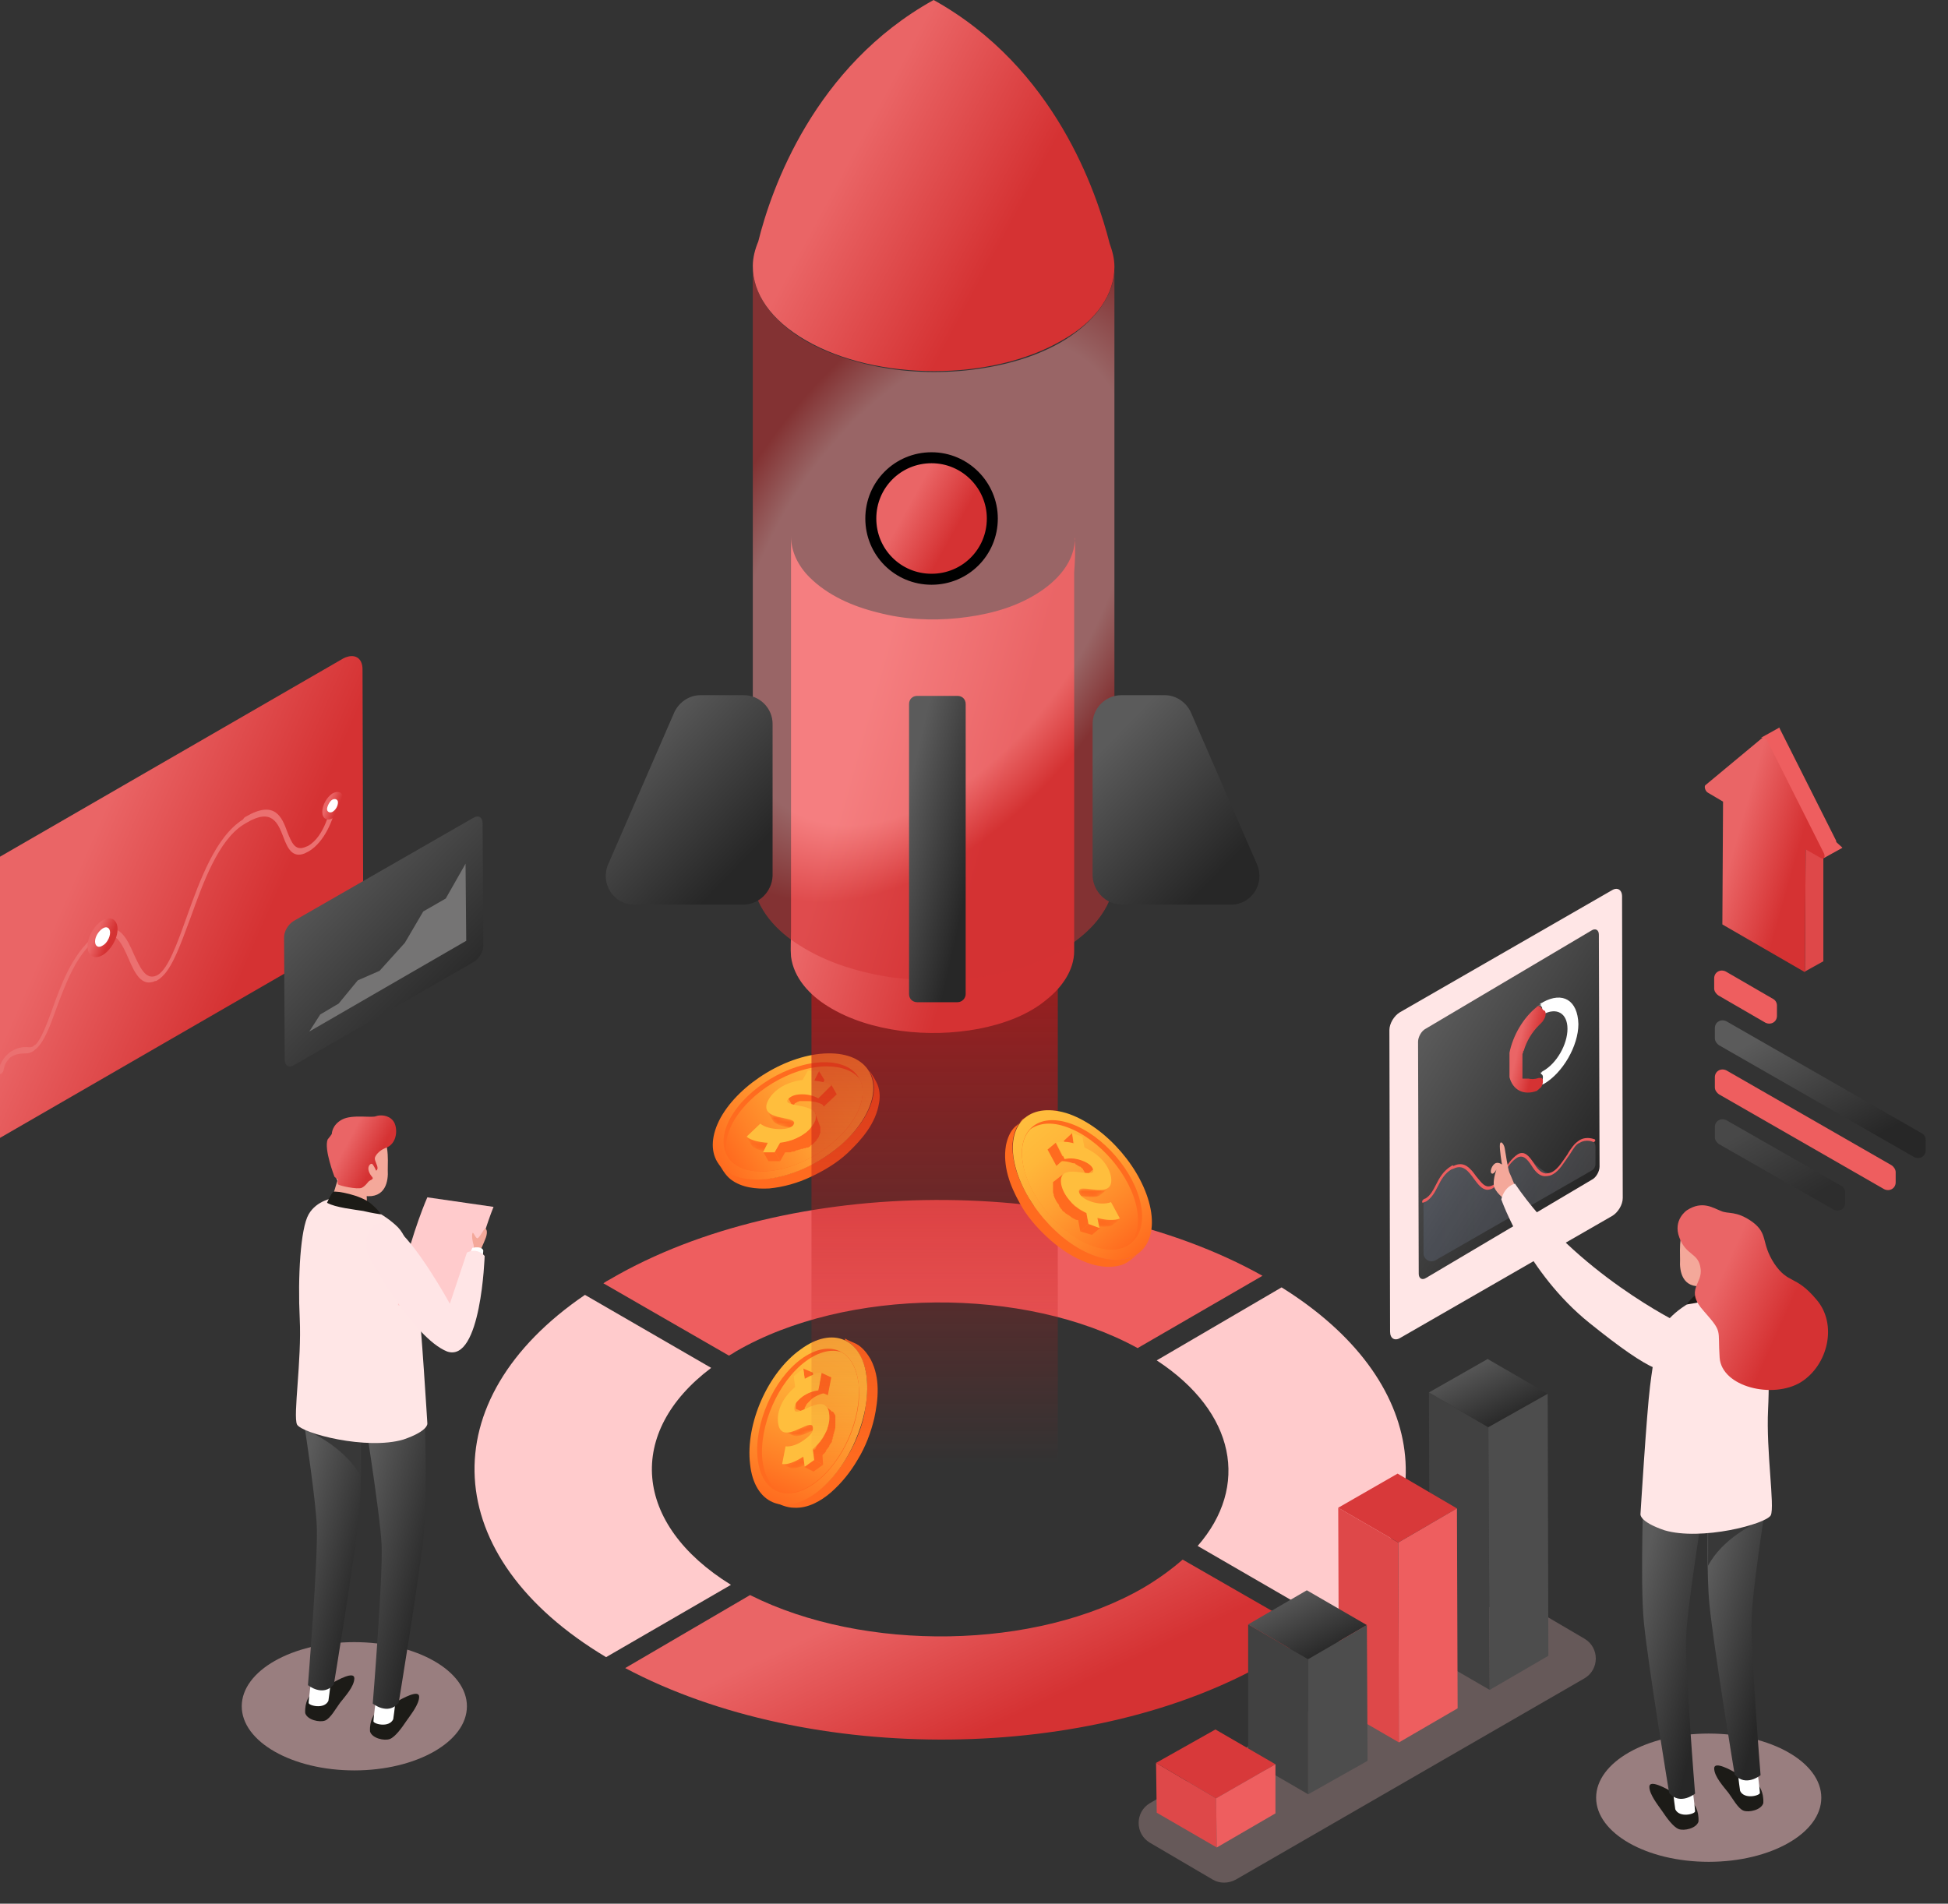 <svg width="532" height="520" viewBox="0 0 532 520" fill="none" xmlns="http://www.w3.org/2000/svg">
<rect x="0" y="0" width="532" height="520" fill="#333333" stroke="none"/>
<g clip-path="url(#clip0_147_1248)">
<path d="M493.113 231.825L497.957 228.843V262.574L492.926 265.369L493.113 231.825Z" fill="#DE4849"/>
<path d="M501.453 229.833C501.453 229.647 501.453 229.647 501.453 229.647L485.986 198.898C485.986 198.898 485.986 198.898 485.986 198.712L480.955 201.507C480.955 201.507 481.142 201.507 481.328 201.507C481.514 201.507 481.514 201.507 481.701 201.694C481.887 201.694 481.887 201.88 482.073 202.066C482.26 202.253 482.26 202.253 482.446 202.439L497.912 233.188C497.912 233.374 498.098 233.56 498.098 233.56C498.098 233.747 498.098 233.747 498.098 233.933C498.098 234.119 498.098 234.119 498.098 234.306L497.912 234.492L502.943 231.697C502.943 231.697 503.13 231.697 503.13 231.51C501.453 230.02 501.453 230.02 501.453 229.833C501.453 230.02 501.453 230.02 501.453 229.833Z" fill="#EE5E5F"/>
<path d="M481.932 201.636C482.119 201.822 482.491 202.008 482.678 202.381L498.144 233.13C498.516 234.061 498.144 234.807 497.398 234.434L493.113 232.011L492.926 265.555L470.379 252.51L470.566 218.967L466.466 216.544C465.721 216.171 465.348 214.867 465.721 214.494L481.187 201.636C481.56 201.449 481.746 201.449 481.932 201.636Z" fill="url(#paint0_linear_147_1248)"/>
<path d="M485.286 274.687V277.482C485.286 279.159 483.609 280.091 482.119 279.345L469.261 271.891C468.702 271.519 468.143 270.773 468.143 270.028V267.232C468.143 265.555 469.82 264.623 471.311 265.369L484.168 272.823C484.914 273.196 485.286 273.941 485.286 274.687Z" fill="#EE5E5F"/>
<path d="M525.908 311.398V314.194C525.908 315.871 524.231 316.803 522.741 316.057L469.447 285.495C468.888 285.122 468.329 284.377 468.329 283.632V280.836C468.329 279.159 470.006 278.227 471.497 278.973L524.79 309.535C525.536 309.908 525.908 310.653 525.908 311.398Z" fill="url(#paint1_linear_147_1248)"/>
<g opacity="0.53">
<path d="M503.92 325.748V328.543C503.92 330.22 502.243 331.152 500.753 330.407L469.447 312.517C468.888 312.144 468.329 311.398 468.329 310.653V307.858C468.329 306.18 470.006 305.249 471.497 305.994L502.802 323.884C503.548 324.257 503.92 325.002 503.92 325.748Z" fill="url(#paint2_linear_147_1248)"/>
</g>
<path d="M517.709 320.157V322.952C517.709 324.63 516.032 325.561 514.542 324.816L469.447 298.913C468.888 298.54 468.329 297.794 468.329 297.049V294.254C468.329 292.577 470.006 291.645 471.497 292.39L516.591 318.294C517.15 318.666 517.709 319.412 517.709 320.157Z" fill="#EE5E5F"/>
<path opacity="0.5" d="M96.768 483.59C113.748 483.59 127.514 475.747 127.514 466.073C127.514 456.398 113.748 448.555 96.768 448.555C79.787 448.555 66.022 456.398 66.022 466.073C66.022 475.747 79.787 483.59 96.768 483.59Z" fill="#FFCBCC"/>
<path d="M84.656 463.091C84.656 463.091 83.165 464.768 83.351 467.936C83.91 469.8 87.265 470.545 88.755 469.986C90.246 469.427 91.737 466.632 92.855 465.141C94.159 463.464 96.768 460.668 96.768 458.432C96.768 456.382 92.296 458.805 90.432 459.923C88.569 461.041 85.215 463.091 85.215 463.091H84.656Z" fill="url(#paint3_linear_147_1248)"/>
<path d="M85.028 458.618C85.028 458.618 84.283 464.395 84.283 465.141C84.283 465.886 88.569 467.004 89.687 464.582C90.06 462.159 90.432 458.432 90.432 458.432L85.028 458.618Z" fill="white"/>
<path d="M82.047 382.399C83.538 391.531 86.333 410.539 86.519 417.061C86.892 425.82 84.097 460.296 84.097 460.296C84.097 460.296 88.196 463.65 91.178 460.109C91.178 460.109 96.954 425.075 98.072 413.521C98.818 406.066 98.631 391.344 98.259 382.399H82.047Z" fill="url(#paint4_linear_147_1248)"/>
<path d="M98.445 403.085C98.445 396.749 98.445 389.667 98.259 384.077C96.768 383.704 94.718 382.958 92.482 382.213H81.861C82.233 384.449 82.606 387.245 83.165 390.413C86.147 391.717 94.346 395.817 98.445 403.085Z" fill="#383838"/>
<path d="M102.358 468.122C102.358 468.122 100.867 469.8 101.054 472.968C101.613 474.831 104.967 475.577 106.458 475.018C107.948 474.459 109.812 471.85 110.93 470.172C112.234 468.309 114.47 465.514 114.47 463.464C114.47 461.414 109.998 463.836 108.135 464.954C106.271 466.073 102.917 468.122 102.917 468.122H102.358Z" fill="url(#paint5_linear_147_1248)"/>
<path d="M102.731 463.65C102.731 463.65 101.985 469.427 101.985 470.172C101.985 470.918 106.271 472.036 107.389 469.613C107.762 467.191 108.135 463.464 108.135 463.464L102.731 463.65Z" fill="white"/>
<path d="M98.818 382.399C98.818 382.399 103.849 413.334 104.221 422.093C104.594 430.852 101.799 465.327 101.799 465.327C101.799 465.327 105.899 468.682 108.88 465.141C108.88 465.141 114.657 430.106 115.775 418.552C116.893 407.185 115.775 379.231 115.775 379.231L98.818 382.399Z" fill="url(#paint6_linear_147_1248)"/>
<path d="M93.228 309.535C93.228 309.535 97.886 306.18 102.731 308.603C106.458 310.653 105.899 316.616 105.899 319.598C106.085 322.58 105.34 327.425 99.563 326.679C93.787 325.934 92.296 323.698 91.55 320.902C90.991 317.734 89.128 311.212 93.228 309.535Z" fill="#F4A89A"/>
<path d="M100.122 325.561C100.122 325.561 100.122 330.034 100.681 331.338C100.867 332.643 92.668 332.643 90.432 329.288C90.246 328.357 92.296 322.021 92.296 322.021L100.122 325.561Z" fill="#F4A89A"/>
<path d="M91.178 327.239C91.178 327.239 86.519 327.798 84.283 331.711C82.047 335.624 81.302 348.856 81.861 360.223C82.42 371.591 79.997 386.686 81.115 389.108C82.42 391.531 100.122 396.19 110.184 393.208C117.265 390.785 116.706 388.736 116.706 388.736C116.706 388.736 115.029 361.341 114.098 353.887C113.166 346.433 112.048 338.792 108.694 335.252C105.153 331.711 98.259 327.798 91.178 327.239Z" fill="#FFE6E6"/>
<path d="M89.314 328.543C89.314 328.543 90.246 326.307 90.991 325.561C91.923 325.189 98.631 326.493 101.24 328.729C103.662 330.779 104.035 331.711 104.035 331.711C104.035 331.711 101.426 331.338 99.19 330.779C96.954 330.407 91.55 329.847 89.314 328.543Z" fill="url(#paint7_linear_147_1248)"/>
<path d="M91.364 321.462C91.364 321.462 88.383 313.821 89.501 311.212C90.432 310.094 90.619 309.721 90.619 309.721C90.619 309.721 90.619 307.299 93.414 305.808C96.209 304.317 101.613 305.435 102.731 304.876C103.849 304.503 106.085 304.503 107.389 306.18C108.694 307.858 108.694 312.517 105.153 313.635C103.663 314.194 102.358 315.685 102.358 316.43C102.358 317.175 103.103 318.294 103.103 319.039C103.103 319.598 102.731 319.784 102.731 319.784C102.731 319.784 101.985 318.107 101.613 317.921C101.24 317.734 100.308 318.48 100.681 319.784C101.054 321.089 101.799 321.462 101.799 321.834C101.799 322.207 101.054 322.393 100.867 322.58C100.495 322.766 99.936 323.884 98.818 324.443C97.7 325.002 92.668 323.884 92.296 323.511C92.109 323.139 92.296 322.207 92.296 322.207L91.364 321.462Z" fill="url(#paint8_linear_147_1248)"/>
<path d="M127.887 353.142C127.887 353.142 131.054 338.979 134.781 329.661L116.706 327.052C116.706 327.052 112.793 335.811 109.625 349.228L108.694 356.496L126.582 360.037L127.887 353.142Z" fill="#FFCBCC"/>
<path d="M129.377 341.401C129.377 341.401 129.564 340.47 129.191 339.538C129.005 338.606 128.818 337.674 129.005 336.929C129.191 336.184 129.75 338.047 130.309 338.233C130.868 338.42 132.172 335.438 132.545 335.624C133.104 335.811 133.104 337.115 132.545 338.42C131.986 339.911 131.427 340.842 131.427 341.215C131.613 341.401 129.377 341.401 129.377 341.401Z" fill="#F4A89A"/>
<path d="M131.8 343.826L131.986 341.588C131.986 341.588 131.8 340.283 129.005 340.842L128.073 342.894L131.986 344.013" fill="white"/>
<path d="M100.681 343.079C100.867 343.638 112.793 365.441 122.11 369.168C131.427 372.336 132.359 343.079 132.359 343.079C132.359 343.079 130.495 340.656 127.514 342.147C127.514 342.147 124.346 351.651 122.855 356.123C122.855 356.123 113.352 338.792 107.389 335.065C101.613 331.525 98.631 338.233 100.681 343.079Z" fill="#FFE5E6"/>
<path d="M344.786 348.483L310.686 368.237C279.754 351.278 231.119 351.651 200.932 369.168C200.373 369.541 199.814 369.914 199.068 370.286L164.782 350.533C165.341 350.16 165.9 349.787 166.645 349.415C215.466 320.902 294.847 320.53 344.786 348.483Z" fill="#EE5E5F"/>
<path d="M350.004 351.651C390.626 376.995 394.725 414.825 362.488 442.778L327.084 422.279C341.246 406.066 337.519 385.754 315.903 371.591L350.004 351.651Z" fill="#FFCBCC"/>
<path d="M358.016 446.133C354.662 448.742 350.935 451.164 346.836 453.587C298.574 481.726 220.87 482.285 170.745 455.637L204.845 435.697C235.964 451.351 282.921 450.792 312.363 433.647C316.462 431.224 320.003 428.615 322.984 426.006L358.016 446.133Z" fill="url(#paint9_linear_147_1248)"/>
<path d="M194.224 373.641C170.931 391.158 172.795 416.316 199.627 432.902L165.527 452.655C119.688 425.261 117.638 382.399 159.751 353.701L194.224 373.641Z" fill="#FFCBCC"/>
<path d="M440.192 243.193C441.683 242.261 442.987 243.006 442.987 244.87L443.174 327.238C443.174 329.102 441.869 331.152 440.378 332.084L382.427 365.441C380.936 366.373 379.632 365.628 379.632 363.764L379.445 281.395C379.445 279.532 380.75 277.482 382.24 276.55L440.192 243.193Z" fill="#FFE6E6"/>
<path d="M434.602 254.188C435.72 253.442 436.652 254.001 436.652 255.306L436.838 318.666C436.838 319.971 435.906 321.648 434.788 322.207L389.508 349.042C388.39 349.787 387.458 349.228 387.458 347.924L387.272 284.563C387.272 283.259 388.203 281.582 389.321 281.023L434.602 254.188Z" fill="url(#paint10_linear_147_1248)"/>
<path opacity="0.14" d="M388.762 329.289V342.333C388.762 344.011 390.626 345.129 392.116 344.197L434.602 319.785C435.347 319.412 435.72 318.666 435.72 317.921V313.262C435.72 312.144 434.975 311.212 433.857 311.026C432.925 311.026 431.993 311.026 431.061 311.958C429.012 314.008 425.844 320.716 423.422 320.53C420.999 320.344 417.645 316.244 417.645 316.244C417.645 316.244 415.968 314.008 414.291 315.498C412.8 316.803 410.191 321.834 408.142 323.884C407.396 324.443 406.465 324.63 405.719 324.071C403.856 322.953 402.179 319.971 402.179 319.971C402.179 319.971 399.197 316.989 396.03 319.039C394.166 320.903 392.862 323.698 392.303 324.816C392.116 325.002 392.116 325.375 391.744 325.562L389.508 327.798C388.949 328.17 388.762 328.73 388.762 329.289Z" fill="url(#paint11_linear_147_1248)"/>
<path d="M396.402 318.48C394.166 319.784 393.048 321.834 392.116 323.698C391.371 325.189 390.626 326.493 389.508 327.239C389.321 327.425 388.949 327.425 388.762 327.611C388.576 327.798 388.39 327.984 388.39 328.17C388.39 328.357 388.39 328.543 388.576 328.543C388.949 328.357 389.135 328.357 389.508 328.17C390.998 327.239 391.93 325.561 392.675 324.071C393.607 322.207 394.539 320.53 396.402 319.412C396.589 319.412 396.775 319.225 396.961 319.225C399.57 317.921 401.061 319.971 402.551 322.021C403.67 323.511 404.601 324.816 406.092 325.002C406.651 325.002 407.21 324.816 407.583 324.63C408.887 323.884 409.819 322.207 410.75 320.53C411.682 318.853 412.8 317.175 414.291 316.244C415.968 315.312 417.086 316.616 418.204 318.294C419.136 319.784 420.254 321.275 421.931 321.275C422.862 321.275 423.608 321.089 424.167 320.716C425.844 319.784 427.148 317.548 428.453 315.685C429.012 314.939 429.384 314.194 429.943 313.448C430.316 312.889 430.875 312.33 431.434 312.144C433.298 311.026 435.161 311.957 435.161 311.957H435.347L435.534 311.771C435.72 311.585 435.72 311.398 435.534 311.212C435.347 311.212 433.484 310.28 431.434 311.398C430.875 311.771 430.13 312.33 429.571 313.076C429.012 313.821 428.453 314.566 428.08 315.312C426.776 317.175 425.658 319.039 424.167 319.971C423.608 320.343 422.863 320.53 422.117 320.53C420.626 320.343 419.695 319.039 418.763 317.548C417.645 315.871 416.341 314.194 414.477 315.312C412.8 316.43 411.496 318.294 410.564 320.157C409.632 321.834 408.701 323.139 407.769 323.698C407.396 323.884 407.024 324.071 406.465 324.071C405.16 324.071 404.229 322.58 403.111 321.275C401.62 319.225 399.943 316.989 396.961 318.48C396.775 318.294 396.589 318.294 396.402 318.48Z" fill="url(#paint12_linear_147_1248)"/>
<path opacity="0.5" d="M466.652 508.561C483.633 508.561 497.398 500.719 497.398 491.044C497.398 481.37 483.633 473.527 466.652 473.527C449.672 473.527 435.906 481.37 435.906 491.044C435.906 500.719 449.672 508.561 466.652 508.561Z" fill="#FFCBCC"/>
<path d="M480.255 487.69C480.255 487.69 481.746 489.367 481.56 492.535C481.001 494.398 477.646 495.144 476.156 494.585C474.665 494.026 473.174 491.23 472.056 489.74C470.752 488.062 468.143 485.267 468.143 483.031C468.143 480.981 472.615 483.404 474.479 484.522C476.342 485.64 479.696 487.69 479.696 487.69H480.255Z" fill="url(#paint13_linear_147_1248)"/>
<path d="M479.882 483.217C479.882 483.217 480.628 488.994 480.628 489.74C480.628 490.485 476.342 491.603 475.224 489.181C474.851 486.758 474.479 483.031 474.479 483.031L479.882 483.217Z" fill="white"/>
<path d="M482.864 406.998C481.373 416.13 478.578 435.138 478.392 441.66C478.019 450.419 480.814 484.894 480.814 484.894C480.814 484.894 476.715 488.249 473.733 484.708C473.733 484.708 467.957 449.673 466.839 438.119C466.093 430.665 466.28 415.943 466.652 406.998H482.864Z" fill="url(#paint14_linear_147_1248)"/>
<path d="M466.466 427.684C466.466 421.348 466.466 414.266 466.652 408.675C468.143 408.303 470.193 407.557 472.429 406.812H483.05C482.678 409.048 482.305 411.843 481.746 415.011C478.578 416.316 470.379 420.416 466.466 427.684Z" fill="#383838"/>
<path d="M462.553 492.721C462.553 492.721 464.044 494.398 463.857 497.567C463.298 499.43 459.944 500.175 458.453 499.616C456.963 499.057 455.099 496.448 453.981 494.771C452.677 492.908 450.441 490.112 450.441 488.062C450.441 486.013 454.913 488.435 456.776 489.553C458.64 490.671 461.994 492.721 461.994 492.721H462.553Z" fill="url(#paint15_linear_147_1248)"/>
<path d="M462.18 488.249C462.18 488.249 462.926 494.026 462.926 494.771C462.926 495.517 458.64 496.635 457.522 494.212C457.149 491.79 456.776 488.062 456.776 488.062L462.18 488.249Z" fill="white"/>
<path d="M465.907 406.998C465.907 406.998 460.876 437.933 460.503 446.692C460.13 455.45 462.926 489.926 462.926 489.926C462.926 489.926 458.826 493.28 455.845 489.74C455.845 489.74 450.068 454.705 448.95 443.151C447.832 431.783 448.95 403.83 448.95 403.83L465.907 406.998Z" fill="url(#paint16_linear_147_1248)"/>
<path d="M471.497 334.134C471.497 334.134 466.839 330.779 461.994 333.202C458.267 335.252 458.826 341.215 458.826 344.197C458.64 347.178 459.385 352.024 465.162 351.278C470.938 350.533 472.429 348.297 473.174 345.501C473.92 342.333 475.783 335.811 471.497 334.134Z" fill="#F4A89A"/>
<path d="M464.603 350.16C464.603 350.16 464.603 354.633 464.044 355.937C463.857 357.242 472.056 357.242 474.292 353.887C474.479 352.955 472.429 346.619 472.429 346.619L464.603 350.16Z" fill="#F4A89A"/>
<path d="M473.547 352.024C473.547 352.024 478.205 352.583 480.441 356.496C482.678 360.41 483.423 373.641 482.864 385.008C482.305 396.376 484.727 411.471 483.609 413.893C482.305 416.316 464.603 420.975 454.54 417.993C447.459 415.571 448.018 413.521 448.018 413.521C448.018 413.521 449.695 386.127 450.627 378.672C451.559 371.218 452.677 363.578 456.031 360.037C459.571 356.31 466.466 352.396 473.547 352.024Z" fill="#FFE6E6"/>
<path d="M475.41 353.142C475.41 353.142 474.479 350.906 473.733 350.16C472.802 349.787 466.093 351.092 463.485 353.328C461.062 355.378 460.689 356.31 460.689 356.31C460.689 356.31 463.298 355.937 465.534 355.378C467.77 355.005 473.174 354.446 475.41 353.142Z" fill="url(#paint17_linear_147_1248)"/>
<path d="M460.689 330.593C460.689 330.593 456.776 333.202 458.64 338.047C460.503 343.079 463.857 342.147 464.416 346.433C465.162 350.719 459.944 352.21 465.348 358.173C470.565 364.137 469.075 362.832 469.634 370.845C470.193 378.859 484.168 382.213 491.808 377.554C499.262 372.895 501.87 361.714 496.094 355.005C490.317 348.11 488.454 350.906 484.541 345.129C480.814 339.352 483.05 337.115 478.578 333.761C474.106 330.593 472.056 331.711 470.006 330.779C467.957 330.034 464.975 327.798 460.689 330.593Z" fill="url(#paint18_linear_147_1248)"/>
<path d="M410.937 327.611C410.937 327.611 408.142 325.561 407.955 323.698C407.769 321.834 408.701 319.412 408.701 319.412C408.701 319.412 407.955 320.902 407.396 320.53C406.837 320.343 407.21 318.666 408.142 317.921C409.073 317.175 410.191 318.107 410.191 318.107C410.191 318.107 409.446 313.821 409.632 312.516C409.819 311.398 410.75 312.516 410.937 313.635C411.123 314.753 411.868 319.598 412.241 320.343C412.614 321.089 413.732 323.884 413.732 323.884L410.937 327.611Z" fill="#F4A89A"/>
<path d="M458.826 361.528C458.826 361.528 430.316 347.738 413.732 323.325C413.732 323.325 410.937 323.884 410.005 327.611C410.005 327.611 416.9 347.551 434.043 361.341C451.186 375.132 456.404 376.809 459.199 372.709C461.994 368.796 462.925 365.628 458.826 361.528Z" fill="#FFE6E6"/>
<path d="M420.813 295.558C420.626 295.931 420.254 296.305 419.881 296.305C419.881 296.305 419.695 296.305 419.695 296.491C420.067 296.305 420.44 296.118 420.813 296.118V295.558Z" fill="#747878"/>
<path d="M420.999 277.296C421.185 277.296 421.372 277.109 421.558 276.923H421.372C421.185 277.109 421.185 277.296 420.999 277.296Z" fill="#6C7070"/>
<path d="M421.188 292.577C421.188 292.577 420.999 292.577 420.999 292.765C421.188 292.765 421.188 292.577 421.188 292.577Z" fill="#747878"/>
<path d="M420.254 292.95C420.44 292.95 420.626 292.95 420.813 292.95V292.763C420.626 292.95 420.44 292.95 420.254 292.95Z" fill="#747878"/>
<path d="M420.067 277.855C419.881 278.042 419.881 278.042 419.695 278.229C420.067 277.855 420.44 277.669 420.813 277.296H420.626V277.109C420.626 277.482 420.44 277.669 420.067 277.855Z" fill="#747878"/>
<path d="M421.372 273.755C421.185 273.941 420.999 273.941 420.626 274.128V274.687C420.999 274.873 421.185 275.059 421.185 275.618C421.185 276.177 420.999 276.736 420.626 277.296V277.482C420.813 277.296 420.999 277.109 421.372 277.109C425.099 275.059 428.08 276.736 428.08 281.023C428.08 285.309 425.099 290.527 421.372 292.577C421.372 292.577 421.185 292.577 421.185 292.763C421.185 292.763 420.999 292.763 420.999 292.949C420.999 292.949 420.813 292.949 420.813 293.136V293.322C421.185 293.508 421.372 293.695 421.372 294.254C421.372 294.813 421.185 295.372 420.813 295.931V296.49C420.813 296.49 420.999 296.49 420.999 296.304C421.185 296.304 421.372 296.117 421.558 296.117C426.776 293.136 431.061 285.681 431.061 279.718C430.875 273.196 426.776 270.773 421.372 273.755Z" fill="white"/>
<path d="M419.881 274.873C419.881 274.873 419.695 274.873 419.695 275.059C415.968 278.041 413.173 282.886 412.241 287.545C412.241 287.545 412.241 287.545 412.241 287.731V287.918V288.104V288.29V288.477V288.663V288.849C412.241 289.036 412.241 289.036 412.241 289.222V289.409V289.595V289.781V289.968V290.154V290.34V290.527V290.713V290.899C412.241 290.899 412.241 290.899 412.241 291.086V291.272V291.458V291.645V291.831V292.018V292.204V292.39V292.577C412.241 292.763 412.241 292.763 412.241 292.763C412.241 292.763 412.241 292.763 412.241 292.949C412.241 292.949 412.241 292.949 412.241 293.136C412.241 293.136 412.241 293.136 412.241 293.322C412.241 293.322 412.241 293.322 412.241 293.508C412.241 293.508 412.241 293.508 412.241 293.695C412.241 293.695 412.241 293.695 412.241 293.881C412.241 293.881 412.241 293.881 412.241 294.067C412.241 294.067 412.241 294.067 412.241 294.254C413.173 297.794 416.154 299.285 419.695 297.981C419.695 297.981 419.881 297.981 419.881 297.795C420.254 297.608 420.44 297.235 420.813 297.049C421.185 296.49 421.372 295.931 421.372 295.372C421.372 294.813 421.185 294.44 420.813 294.44C420.626 294.44 420.44 294.44 420.254 294.44C419.136 294.813 418.204 294.813 417.459 294.626C417.459 294.626 417.459 294.626 417.272 294.626C417.272 294.626 417.272 294.626 417.086 294.626C417.086 294.626 417.086 294.626 416.9 294.626C416.9 294.626 416.9 294.626 416.713 294.626C416.713 294.626 416.713 294.626 416.527 294.626C416.527 294.626 416.527 294.626 416.341 294.626C416.341 294.626 416.341 294.626 416.154 294.626C416.154 294.626 416.154 294.626 415.968 294.626C415.968 294.626 415.968 294.626 415.782 294.626C415.782 294.626 415.782 294.626 415.782 294.44C415.782 294.44 415.782 294.44 415.782 294.254C415.782 294.254 415.782 294.254 415.782 294.067C415.782 294.067 415.782 294.067 415.782 293.881C415.782 293.881 415.782 293.881 415.782 293.695C415.782 293.695 415.782 293.695 415.782 293.508C415.782 293.508 415.782 293.508 415.782 293.322V293.136V292.949V292.763V292.577V292.39V292.204V292.018V291.831V291.645V291.458V291.272V291.086V290.899V290.713V290.527V290.34V290.154V289.968V289.781V289.595V289.409V289.222V289.036V288.849V288.663V288.477V288.29V288.104C415.782 287.918 415.782 287.731 415.968 287.545V287.359C415.968 287.172 415.968 287.172 416.154 286.986C416.9 284.377 418.39 281.954 420.254 280.091C420.254 280.091 420.254 280.091 420.44 279.904L420.626 279.718C420.813 279.532 420.813 279.532 420.999 279.345C421.185 279.159 421.372 278.973 421.558 278.6C421.931 278.041 422.117 277.482 422.117 276.923C422.117 276.364 421.931 275.991 421.558 275.991C420.44 274.687 420.254 274.687 419.881 274.873Z" fill="url(#paint19_linear_147_1248)"/>
<path d="M419.695 275.06C419.695 275.06 419.881 275.06 419.881 274.874C420.254 274.687 420.44 274.687 420.813 274.687V274.128C420.44 274.501 420.067 274.687 419.695 275.06Z" fill="#747878"/>
<path d="M237.641 292.949C239.318 295.931 238.759 299.658 237.454 302.64C235.777 306.553 232.982 309.721 229.815 312.516C226.647 315.498 222.734 317.734 218.82 319.412C214.907 321.089 210.622 322.207 206.336 322.021C202.423 322.021 197.95 320.716 195.901 317.175C197.019 319.039 197.95 320.902 199.627 322.207C202.609 324.443 206.522 324.816 210.063 324.63C213.976 324.257 217.889 323.139 221.429 321.462C224.97 319.784 228.51 317.734 231.492 314.939C235.405 311.212 239.132 306.926 240.063 301.335C240.436 299.472 240.25 297.235 239.318 295.558C238.759 294.44 238.2 293.508 237.454 292.577C237.454 292.763 237.454 292.949 237.641 292.949Z" fill="#FF6B1F"/>
<path d="M226.088 287.731C237.082 287.545 241.554 295.185 236.336 304.69C231.119 314.194 218.075 322.021 207.081 322.207C196.087 322.393 191.615 314.753 196.832 305.249C202.05 295.931 215.094 287.918 226.088 287.731Z" fill="url(#paint20_linear_147_1248)"/>
<path d="M224.783 290.154C234.287 289.968 238.2 296.49 233.728 304.69C229.256 312.889 217.889 319.784 208.385 319.971C198.882 320.157 194.969 313.635 199.441 305.435C204.1 297.049 215.466 290.34 224.783 290.154Z" fill="#FF6B1F"/>
<path d="M225.529 291.272C216.025 291.458 204.845 298.167 200.186 306.553C198.137 310.28 197.764 313.821 199.068 316.43C200.746 318.666 203.913 320.157 208.385 319.971C217.889 319.784 229.069 313.076 233.728 304.69C235.777 300.963 236.15 297.422 234.846 294.813C233.169 292.577 230.001 291.272 225.529 291.272Z" fill="url(#paint21_linear_147_1248)"/>
<path d="M223.665 292.577L225.156 294.999L223.852 297.608L222.361 294.999L223.665 292.577Z" fill="#FF6B1F"/>
<path d="M227.019 296.304L228.51 298.913L224.97 302.267L223.479 299.844L227.019 296.304Z" fill="#FF6B1F"/>
<path d="M219.007 298.726C218.821 298.726 218.448 298.726 218.262 298.726H218.075C217.889 298.726 217.889 298.726 217.702 298.726C217.516 298.726 217.516 298.726 217.33 298.726H217.143C217.143 298.726 217.143 298.726 216.957 298.726C216.957 298.726 216.957 298.726 216.771 298.726H216.584C216.584 298.726 216.398 298.726 216.398 298.913C216.398 298.913 216.398 298.913 216.212 298.913H216.025C216.025 298.913 215.839 298.913 215.839 299.099C215.839 299.099 215.839 299.099 215.653 299.285L215.466 299.472C215.466 299.658 215.28 299.658 215.28 299.844V300.031L216.771 302.64C216.771 302.64 216.771 302.64 216.771 302.453C216.771 302.453 216.771 302.453 216.771 302.267C216.771 302.267 216.771 302.267 216.771 302.081V301.894C216.771 301.708 216.957 301.708 216.957 301.522L217.143 301.335C217.33 301.335 217.33 301.149 217.516 301.149C217.703 301.149 217.702 300.963 217.889 300.963C218.075 300.963 218.262 300.776 218.262 300.776C218.262 300.776 218.262 300.776 218.448 300.776C218.634 300.776 218.634 300.776 218.821 300.776C219.007 300.776 219.007 300.776 219.193 300.776C219.38 300.776 219.566 300.776 219.566 300.776H219.752C219.939 300.776 220.311 300.776 220.498 300.776C222.175 300.776 223.665 301.149 224.97 301.894L223.479 299.285C222.175 299.099 220.684 298.54 219.007 298.726Z" fill="#FF6B1F"/>
<mask id="mask0_147_1248" style="mask-type:luminance" maskUnits="userSpaceOnUse" x="209" y="303" width="10" height="6">
<path d="M216.771 306.367L218.262 308.976C217.516 307.858 212.112 308.044 210.994 305.994L209.504 303.385C210.622 305.621 216.025 305.249 216.771 306.367Z" fill="white"/>
</mask>
<g mask="url(#mask0_147_1248)">
<path d="M216.771 306.367L218.262 308.976C217.516 307.858 212.112 308.044 210.994 305.994L209.504 303.385C210.622 305.621 216.025 305.249 216.771 306.367Z" fill="#FF6B1F"/>
</g>
<mask id="mask1_147_1248" style="mask-type:luminance" maskUnits="userSpaceOnUse" x="203" y="310" width="9" height="5">
<path d="M209.69 312.144L211.181 314.753C208.572 314.566 206.336 314.007 205.404 313.076L203.913 310.467C205.031 311.398 207.081 311.957 209.69 312.144Z" fill="white"/>
</mask>
<g mask="url(#mask1_147_1248)">
<path d="M209.69 312.144L211.181 314.753C208.572 314.566 206.336 314.007 205.404 313.076L203.913 310.467C205.031 311.398 207.081 311.957 209.69 312.144Z" fill="#FF6B1F"/>
</g>
<path d="M211.553 314.566L213.044 317.177H209.876L208.385 314.566H211.553Z" fill="#FF6B1F"/>
<path d="M213.044 311.957L214.535 314.566L213.044 317.175L211.553 314.566L213.044 311.957Z" fill="#FF6B1F"/>
<path d="M222.547 303.944C222.734 304.131 222.734 304.131 222.734 304.317V304.503V304.69V304.876V305.062V305.249C222.734 305.249 222.734 305.249 222.734 305.435C222.734 305.621 222.734 305.621 222.734 305.808V305.994C222.734 305.994 222.734 306.18 222.547 306.18V306.367C222.547 306.553 222.361 306.553 222.361 306.74C222.361 306.74 222.361 306.926 222.175 306.926C221.988 307.112 221.988 307.299 221.802 307.485C221.802 307.485 221.802 307.671 221.616 307.671C221.429 307.858 221.429 308.044 221.243 308.23C221.057 308.603 220.684 308.789 220.311 309.162C220.125 309.348 219.939 309.535 219.752 309.535L219.566 309.721C219.38 309.721 219.38 309.908 219.193 309.908L219.007 310.094C218.821 310.094 218.821 310.28 218.634 310.28C218.634 310.28 218.448 310.467 218.262 310.467C218.075 310.467 218.075 310.653 217.889 310.653C217.702 310.653 217.702 310.839 217.516 310.839C217.33 310.839 217.33 311.026 217.143 311.026C216.957 311.026 216.957 311.026 216.771 311.212C216.584 311.212 216.398 311.398 216.212 311.398H216.025C215.653 311.585 215.466 311.585 215.094 311.771C214.907 311.771 214.907 311.771 214.721 311.771C214.535 311.771 214.535 311.771 214.348 311.957C214.162 311.957 214.162 311.957 213.976 311.957C213.789 311.957 213.789 311.957 213.603 311.957C213.417 311.957 213.23 311.957 212.858 312.144L214.348 314.753C214.535 314.753 214.721 314.753 214.907 314.753H215.094C215.28 314.753 215.28 314.753 215.466 314.753C215.653 314.753 215.653 314.753 215.839 314.753C216.025 314.753 216.025 314.753 216.212 314.566H216.398C216.398 314.566 216.398 314.566 216.584 314.566C216.957 314.566 217.143 314.38 217.516 314.194C217.516 314.194 217.516 314.194 217.702 314.194C217.889 314.194 218.075 314.007 218.262 314.007H218.448C218.634 314.007 218.634 313.821 218.821 313.821C218.821 313.821 218.821 313.821 219.007 313.821H219.193C219.38 313.821 219.38 313.635 219.566 313.635C219.566 313.635 219.566 313.635 219.752 313.635H219.939C220.125 313.635 220.125 313.448 220.311 313.448H220.498C220.498 313.448 220.498 313.448 220.684 313.448C220.87 313.448 220.87 313.262 221.057 313.262C221.057 313.262 221.243 313.262 221.243 313.076C221.429 312.889 221.616 312.703 221.802 312.703C222.175 312.33 222.361 312.144 222.734 311.771C222.92 311.585 223.106 311.398 223.106 311.212C223.106 311.212 223.106 311.026 223.293 311.026C223.479 310.839 223.479 310.653 223.665 310.467V310.28C223.665 310.094 223.852 310.094 223.852 309.908V309.721C223.852 309.721 223.852 309.535 224.038 309.535C224.038 309.348 224.038 309.348 224.038 309.162V308.976C224.038 308.976 224.038 308.976 224.038 308.789V308.603C224.038 308.603 224.038 308.603 224.038 308.417V308.23C224.038 308.23 224.038 308.23 224.038 308.044V307.858L222.547 303.944C222.547 303.758 222.547 303.758 222.547 303.944Z" fill="#FF6B1F"/>
<path d="M223.665 292.577L222.361 295.186C224.224 295.372 225.901 295.745 227.019 296.49L223.479 300.031C222.175 299.285 220.684 298.913 219.007 298.913C216.771 298.913 215.653 299.658 215.094 300.403C213.789 302.826 225.529 300.776 222.175 306.926C220.87 309.348 217.516 311.585 213.044 312.144L211.553 314.753H208.385L209.69 312.144C207.081 311.957 204.845 311.398 203.913 310.467L207.64 306.926C208.758 307.858 210.808 308.417 213.044 308.417C215.28 308.417 216.398 307.858 216.771 307.112C218.261 304.503 206.522 306.553 209.876 300.403C211.367 297.794 214.535 295.558 219.193 294.999L220.684 292.39L223.665 292.577Z" fill="#FFBE3D"/>
<path d="M230.933 366.187C233.914 367.678 235.591 371.032 236.336 374.2C237.268 378.3 236.709 382.586 235.964 386.686C235.032 390.972 233.169 395.072 230.933 398.613C228.696 402.153 225.901 405.508 222.361 407.93C219.193 410.167 214.907 411.657 210.994 409.98C212.858 410.912 214.721 411.844 216.957 411.844C220.684 412.03 224.224 409.98 226.833 407.744C229.815 405.135 232.237 402.153 234.287 398.613C236.336 395.258 237.827 391.345 238.759 387.431C239.877 382.213 240.436 376.436 237.827 371.405C236.895 369.728 235.591 368.05 233.914 367.119C232.796 366.56 231.678 366.187 230.746 365.628C230.746 366.001 230.746 366.187 230.933 366.187Z" fill="#FF6B1F"/>
<path d="M218.634 368.609C227.392 362.087 235.591 365.627 236.709 376.436C237.827 387.245 231.678 401.221 222.92 407.744C214.162 414.266 205.963 410.725 204.845 399.917C203.541 388.922 209.69 374.945 218.634 368.609Z" fill="url(#paint22_linear_147_1248)"/>
<path d="M218.821 371.218C226.46 365.628 233.541 368.609 234.473 378.113C235.591 387.431 230.187 399.544 222.547 405.135C214.907 410.725 207.826 407.744 206.895 398.24C205.963 388.922 211.181 376.809 218.821 371.218Z" fill="#FF6B1F"/>
<path d="M220.125 371.777C212.485 377.368 207.267 389.481 208.199 398.799C208.758 403.085 210.435 406.066 212.858 407.371C215.653 408.303 219.007 407.557 222.547 404.948C230.187 399.358 235.405 387.245 234.473 377.927C233.914 373.641 232.237 370.659 229.815 369.355C227.206 368.423 223.665 369.168 220.125 371.777Z" fill="url(#paint23_linear_147_1248)"/>
<path d="M219.38 373.827L221.988 374.945L222.361 377.927L219.752 376.622L219.38 373.827Z" fill="#FF6B1F"/>
<path d="M224.224 374.945L227.019 376.25L226.088 381.095L223.479 379.977L224.224 374.945Z" fill="#FF6B1F"/>
<path d="M219.007 381.468C218.821 381.654 218.634 381.84 218.448 382.027L218.262 382.213L218.075 382.399L217.889 382.586L217.703 382.772C217.703 382.772 217.703 382.772 217.516 382.959L217.33 383.145C217.33 383.145 217.33 383.145 217.33 383.331V383.518V383.704V383.89C217.33 384.077 217.33 384.077 217.33 384.263C217.33 384.449 217.33 384.449 217.33 384.636V384.822L219.939 385.94C219.939 385.94 219.939 385.94 219.752 385.94C219.752 385.94 219.752 385.94 219.752 385.754C219.752 385.754 219.752 385.754 219.752 385.567V385.381C219.752 385.195 219.752 385.195 219.752 385.008C219.752 384.822 219.752 384.822 219.752 384.636C219.752 384.449 219.752 384.449 219.939 384.263C219.939 384.077 220.125 384.077 220.125 383.89C220.125 383.704 220.311 383.704 220.311 383.518L220.498 383.331L220.684 383.145C220.87 382.959 220.87 382.959 221.057 382.772L221.243 382.586C221.429 382.399 221.616 382.213 221.802 382.027C223.106 381.095 224.597 380.536 226.088 380.35L223.479 379.231C221.802 379.977 220.311 380.536 219.007 381.468Z" fill="#FF6B1F"/>
<mask id="mask2_147_1248" style="mask-type:luminance" maskUnits="userSpaceOnUse" x="213" y="389" width="12" height="4">
<path d="M221.616 389.108L224.224 390.227C222.92 389.668 218.821 393.024 216.584 392.092L213.976 390.973C216.212 392.092 220.498 388.549 221.616 389.108Z" fill="white"/>
</mask>
<g mask="url(#mask2_147_1248)">
<path d="M221.616 389.108L224.224 390.227C222.92 389.668 218.821 393.024 216.584 392.092L213.976 390.973C216.212 392.092 220.498 388.549 221.616 389.108Z" fill="#FF6B1F"/>
</g>
<mask id="mask3_147_1248" style="mask-type:luminance" maskUnits="userSpaceOnUse" x="213" y="397" width="9" height="5">
<path d="M219.193 397.867L221.802 398.986C219.566 400.478 217.516 401.223 216.025 401.037L213.417 399.918C214.907 400.105 217.143 399.359 219.193 397.867Z" fill="white"/>
</mask>
<g mask="url(#mask3_147_1248)">
<path d="M219.193 397.867L221.802 398.986C219.566 400.478 217.516 401.223 216.025 401.037L213.417 399.918C214.907 400.105 217.143 399.359 219.193 397.867Z" fill="#FF6B1F"/>
</g>
<path d="M222.175 398.799L224.783 400.104L222.175 401.969L219.566 400.663L222.175 398.799Z" fill="#FF6B1F"/>
<path d="M221.802 395.817L224.597 397.121L224.783 400.103L222.175 398.799L221.802 395.817Z" fill="#FF6B1F"/>
<path d="M224.97 383.704C224.97 383.89 224.97 383.89 224.97 383.704C225.156 383.89 225.156 383.89 225.342 383.89C225.342 383.89 225.342 383.89 225.529 384.077C225.529 384.077 225.529 384.077 225.715 384.263C225.715 384.263 225.715 384.263 225.901 384.449C225.901 384.449 225.901 384.449 225.901 384.636C225.901 384.636 225.901 384.822 226.088 384.822C226.088 384.822 226.088 384.822 226.088 385.008C226.088 385.195 226.274 385.195 226.274 385.381V385.567V385.754V385.94C226.274 386.127 226.274 386.127 226.274 386.313V386.499C226.274 386.686 226.274 387.058 226.274 387.245V387.431C226.274 387.617 226.274 387.804 226.274 388.176C226.274 388.549 226.088 388.922 226.088 389.481C226.088 389.667 225.901 389.854 225.901 390.226V390.413C225.901 390.599 225.901 390.599 225.715 390.785C225.715 390.972 225.715 390.972 225.529 391.158C225.529 391.344 225.342 391.344 225.342 391.531C225.342 391.717 225.342 391.717 225.156 391.904C225.156 392.09 224.97 392.09 224.97 392.276C224.97 392.463 224.783 392.463 224.783 392.649C224.783 392.835 224.597 392.835 224.597 393.022L224.411 393.208C224.224 393.394 224.224 393.581 224.038 393.767C224.038 393.767 224.038 393.953 223.852 393.953C223.665 394.14 223.479 394.512 223.293 394.699L223.106 394.885C223.106 395.072 222.92 395.072 222.92 395.258C222.92 395.444 222.734 395.444 222.734 395.631C222.734 395.817 222.547 395.817 222.361 396.003C222.175 396.19 221.988 396.376 221.802 396.562L224.411 397.681C224.597 397.494 224.597 397.494 224.783 397.308C224.783 397.308 224.783 397.308 224.97 397.121C225.156 396.935 225.156 396.935 225.342 396.749C225.529 396.562 225.529 396.562 225.529 396.376C225.529 396.19 225.715 396.19 225.715 396.003L225.901 395.817C226.088 395.631 226.274 395.258 226.46 395.072C226.46 395.072 226.46 395.072 226.46 394.885C226.647 394.699 226.647 394.513 226.833 394.326C226.833 394.326 226.833 394.14 227.019 394.14C227.019 393.953 227.206 393.953 227.206 393.767C227.206 393.767 227.206 393.767 227.206 393.581V393.394C227.206 393.208 227.392 393.208 227.392 393.022C227.392 393.022 227.392 393.022 227.392 392.835V392.649C227.392 392.463 227.578 392.463 227.578 392.276V392.09C227.578 392.09 227.578 392.09 227.578 391.904C227.578 391.717 227.765 391.717 227.765 391.531V391.344C227.765 391.158 227.951 390.972 227.951 390.599C228.137 390.226 228.137 389.854 228.137 389.295C228.137 389.108 228.137 388.922 228.137 388.549V388.363C228.137 388.176 228.137 387.804 228.137 387.617V387.431C228.137 387.245 228.137 387.245 228.137 387.058V386.872C228.137 386.686 228.137 386.686 228.137 386.686C228.137 386.499 227.951 386.499 227.951 386.313C227.951 386.313 227.951 386.127 227.765 386.127C227.765 386.127 227.765 386.127 227.765 385.94C227.765 385.94 227.765 385.94 227.578 385.754C227.578 385.754 227.578 385.754 227.392 385.567C227.392 385.567 227.392 385.567 227.206 385.567C227.206 385.567 227.019 385.567 227.019 385.381L224.97 383.704Z" fill="#FF6B1F"/>
<path d="M219.38 373.827L219.752 376.622C221.429 375.691 223.106 374.945 224.411 374.945L223.479 379.79C221.988 379.977 220.498 380.536 219.193 381.468C217.33 382.772 216.771 384.077 216.957 385.008C217.33 387.804 225.715 379.418 226.46 386.313C226.833 389.108 225.342 392.835 221.988 395.817L222.361 398.799L219.752 400.662L219.38 397.867C217.143 399.358 215.094 400.103 213.603 399.917L214.535 395.072C216.025 395.258 218.075 394.512 219.752 393.208C221.616 391.904 222.175 390.785 221.988 389.854C221.616 386.872 213.23 395.444 212.485 388.549C212.112 385.567 213.603 381.84 217.143 378.859L216.771 375.877L219.38 373.827Z" fill="#FFBE3D"/>
<path d="M288.884 232.943H221.616V415.198H288.884V232.943Z" fill="url(#paint24_linear_147_1248)"/>
<path d="M279.381 305.621C276.958 308.044 276.213 311.585 276.586 314.939C276.958 319.225 278.636 323.139 280.685 326.679C282.735 330.407 285.716 333.761 288.884 336.743C292.052 339.538 295.779 341.961 299.878 343.265C303.605 344.383 308.264 344.756 311.431 341.961C309.754 343.265 308.45 344.756 306.4 345.501C302.86 346.619 298.947 345.874 295.592 344.383C292.052 342.892 288.698 340.47 285.903 337.861C283.108 335.252 280.313 332.084 278.449 328.543C275.84 323.884 273.791 318.48 274.722 312.889C275.095 311.026 275.84 308.976 277.331 307.671C278.263 306.926 279.195 306.18 279.94 305.249C279.567 305.435 279.567 305.621 279.381 305.621Z" fill="#FF6B1F"/>
<path d="M292.052 304.317C281.803 300.776 274.909 306.367 276.958 317.175C279.008 327.798 288.884 339.538 299.133 343.079C309.382 346.619 316.276 341.029 314.226 330.22C312.177 319.598 302.301 308.044 292.052 304.317Z" fill="url(#paint25_linear_147_1248)"/>
<path d="M292.425 306.926C283.48 303.758 277.704 308.789 279.381 317.921C281.058 327.239 289.63 337.115 298.574 340.283C307.518 343.451 313.295 338.42 311.618 329.288C309.941 320.157 301.369 310.094 292.425 306.926Z" fill="#FF6B1F"/>
<path d="M291.307 307.858C300.251 311.026 308.823 321.089 310.5 330.22C311.245 334.506 310.5 337.861 308.45 339.911C306.028 341.588 302.673 341.774 298.574 340.47C289.63 337.302 281.058 327.238 279.381 318.107C278.636 313.821 279.381 310.467 281.431 308.417C283.853 306.74 287.207 306.367 291.307 307.858Z" fill="url(#paint26_linear_147_1248)"/>
<path d="M292.797 309.535L290.561 311.585L291.12 314.38L293.17 312.517L292.797 309.535Z" fill="#FF6B1F"/>
<path d="M288.325 312.144L286.089 314.007L288.512 318.48L290.561 316.616L288.325 312.144Z" fill="#FF6B1F"/>
<path d="M295.406 316.803C295.593 316.803 295.965 316.989 296.152 316.989C296.152 316.989 296.338 316.989 296.338 317.175C296.524 317.175 296.524 317.362 296.711 317.362L296.897 317.548C296.897 317.548 297.083 317.548 297.083 317.734C297.083 317.734 297.083 317.734 297.27 317.734C297.27 317.734 297.27 317.734 297.456 317.734L297.642 317.921C297.642 317.921 297.642 317.921 297.829 318.107C297.829 318.107 297.829 318.294 298.015 318.294C298.015 318.294 298.015 318.48 298.201 318.48V318.666L298.388 318.853C298.388 319.039 298.388 319.039 298.574 319.225V319.412L296.338 321.275C296.338 321.275 296.338 321.275 296.338 321.089C296.338 321.089 296.338 321.089 296.338 320.902C296.338 320.902 296.338 320.902 296.338 320.716V320.53C296.338 320.343 296.338 320.343 296.152 320.157C296.152 319.971 296.152 319.971 295.965 319.784C295.965 319.598 295.779 319.598 295.779 319.412C295.779 319.225 295.593 319.225 295.406 319.039C295.22 318.853 295.22 318.853 295.033 318.666C295.033 318.666 295.033 318.666 294.847 318.666C294.847 318.666 294.661 318.48 294.474 318.48L294.288 318.294C294.102 318.294 294.102 318.107 293.915 318.107C293.915 318.107 293.729 318.107 293.729 317.921C293.543 317.734 293.356 317.734 292.984 317.734C291.493 317.175 289.816 316.989 288.325 317.362L290.561 315.498C292.238 316.244 293.729 316.43 295.406 316.803Z" fill="#FF6B1F"/>
<mask id="mask4_147_1248" style="mask-type:luminance" maskUnits="userSpaceOnUse" x="292" y="324" width="11" height="3">
<path d="M295.033 325.003L292.797 326.867C293.915 325.935 298.76 327.986 300.624 326.308L302.86 324.443C300.996 326.122 295.965 324.07 295.033 325.003Z" fill="white"/>
</mask>
<g mask="url(#mask4_147_1248)">
<path d="M295.033 325.003L292.797 326.867C293.915 325.935 298.76 327.986 300.624 326.308L302.86 324.443C300.996 326.122 295.965 324.07 295.033 325.003Z" fill="#FF6B1F"/>
</g>
<mask id="mask5_147_1248" style="mask-type:luminance" maskUnits="userSpaceOnUse" x="297" y="332" width="10" height="4">
<path d="M299.878 332.643L297.642 334.508C300.065 335.253 302.487 335.253 303.791 334.694L306.027 332.829C304.537 333.389 302.301 333.389 299.878 332.643Z" fill="white"/>
</mask>
<g mask="url(#mask5_147_1248)">
<path d="M299.878 332.643L297.642 334.508C300.065 335.253 302.487 335.253 303.791 334.694L306.027 332.829C304.537 333.389 302.301 333.389 299.878 332.643Z" fill="#FF6B1F"/>
</g>
<path d="M297.27 334.32L295.034 336.371L298.201 337.304L300.437 335.439L297.27 334.32Z" fill="#FF6B1F"/>
<path d="M296.711 331.525L294.474 333.388L295.034 336.37L297.27 334.32L296.711 331.525Z" fill="#FF6B1F"/>
<path d="M290.375 320.716C290.189 320.902 290.189 320.716 290.375 320.716C290.189 320.902 290.189 320.902 290.189 320.902C290.189 320.902 290.189 320.902 290.189 321.089C290.189 321.089 290.189 321.089 290.189 321.275V321.462V321.648V321.834C290.189 321.834 290.189 321.834 290.189 322.021C290.189 322.207 290.189 322.207 290.189 322.393V322.58C290.189 322.58 290.189 322.766 290.189 322.952V323.139C290.189 323.325 290.189 323.325 290.189 323.511V323.698C290.189 323.884 290.375 324.071 290.375 324.443V324.63C290.375 324.816 290.561 325.002 290.561 325.189C290.748 325.561 290.934 325.934 291.12 326.307C291.307 326.493 291.307 326.679 291.493 326.866L291.679 327.052C291.679 327.239 291.866 327.239 291.866 327.425L292.052 327.611C292.052 327.798 292.238 327.798 292.238 327.984L292.425 328.17C292.425 328.357 292.611 328.357 292.611 328.543L292.797 328.729C292.984 328.916 292.984 328.916 293.17 329.102L293.356 329.288C293.543 329.475 293.729 329.661 293.915 329.661C293.915 329.661 293.915 329.661 294.102 329.847C294.288 330.034 294.661 330.22 294.847 330.407C295.033 330.407 295.033 330.593 295.22 330.593C295.406 330.593 295.406 330.779 295.592 330.779C295.779 330.779 295.779 330.966 295.965 330.966C296.152 330.966 296.152 331.152 296.338 331.152C296.524 331.338 296.711 331.338 296.897 331.525L294.661 333.388C294.474 333.388 294.288 333.202 294.102 333.202C294.102 333.202 294.102 333.202 293.915 333.202C293.729 333.202 293.729 333.016 293.543 333.016C293.356 333.016 293.356 332.829 293.17 332.829C292.984 332.829 292.984 332.643 292.797 332.643C292.797 332.643 292.611 332.643 292.611 332.456C292.238 332.27 292.052 332.084 291.866 331.897C291.866 331.897 291.866 331.897 291.679 331.897C291.493 331.711 291.307 331.525 291.12 331.525L290.934 331.338C290.748 331.152 290.748 331.152 290.561 330.966C290.561 330.966 290.561 330.966 290.375 330.966C290.375 330.966 290.375 330.779 290.189 330.779C290.189 330.593 290.002 330.593 290.002 330.407C290.002 330.407 290.002 330.407 289.816 330.22C289.816 330.22 289.816 330.22 289.63 330.034C289.63 329.847 289.443 329.847 289.443 329.661C289.443 329.661 289.443 329.661 289.257 329.475C289.257 329.475 289.257 329.475 289.257 329.288C289.257 329.102 289.071 329.102 289.071 328.916C289.071 328.916 289.071 328.729 288.884 328.729C288.698 328.543 288.698 328.357 288.512 328.17C288.325 327.798 288.139 327.425 287.953 327.052C287.953 326.866 287.766 326.679 287.766 326.493V326.307C287.766 326.12 287.58 325.934 287.58 325.561V325.375C287.58 325.189 287.58 325.189 287.58 325.002V324.816C287.58 324.63 287.58 324.63 287.58 324.443C287.58 324.257 287.58 324.257 287.58 324.07V323.884C287.58 323.884 287.58 323.884 287.58 323.698V323.511C287.58 323.511 287.58 323.511 287.58 323.325C287.58 323.325 287.58 323.325 287.58 323.139C287.58 323.139 287.58 323.139 287.58 322.952C287.58 322.952 287.58 322.766 287.766 322.766L290.375 320.716Z" fill="#FF6B1F"/>
<path d="M292.797 309.535L293.356 312.33C291.493 311.771 289.816 311.771 288.512 312.144L290.748 316.616C292.238 316.244 293.915 316.43 295.406 316.989C297.456 317.734 298.388 318.666 298.574 319.598C299.133 322.393 288.698 316.803 289.816 323.511C290.375 326.307 292.797 329.475 296.711 331.338L297.27 334.32L300.251 335.438L299.692 332.643C302.114 333.388 304.537 333.388 305.841 332.829L303.419 328.357C302.114 328.916 299.878 328.916 297.829 328.17C295.779 327.425 294.847 326.493 294.661 325.561C294.102 322.58 304.537 328.357 303.419 321.462C302.86 318.48 300.437 315.312 296.152 313.448L295.592 310.467L292.797 309.535Z" fill="#FFBE3D"/>
<path d="M-1.06 234.62C-3.856 236.297 -6.092 240.211 -6.092 243.379L-5.905 308.23C-5.905 311.398 -3.669 312.703 -0.688 311.212L94.159 256.424C96.954 254.747 99.19 250.833 99.19 247.665L99.004 182.814C99.004 179.646 96.768 178.341 93.787 179.832L-1.06 234.62Z" fill="url(#paint27_linear_147_1248)"/>
<path d="M67.14 223.066C75.153 218.408 77.016 223.253 78.507 227.353C79.625 230.148 80.556 232.384 83.165 231.452C83.538 231.266 83.724 231.266 84.097 231.08C88.755 228.471 90.246 220.644 90.246 220.457C90.246 220.085 90.619 219.712 90.991 219.526C91.55 219.339 91.737 219.712 91.737 220.085C91.178 223.439 88.755 229.961 84.283 232.57C83.91 232.757 83.538 232.943 83.165 233.13C79.811 234.434 78.507 231.639 77.389 228.657C75.898 224.744 74.221 220.644 67.326 224.744C66.954 224.93 66.767 225.116 66.395 225.303C59.686 229.589 55.587 240.77 52.046 250.647C49.065 258.66 46.643 265.742 42.916 267.791C42.729 267.978 42.543 267.978 42.357 267.978C38.63 269.655 36.767 265.742 35.09 261.828C33.226 257.542 31.363 253.629 27.263 256.051C26.704 256.424 26.145 256.797 25.586 257.169C20.555 261.455 17.76 269.096 15.338 275.618C13.66 280.277 12.17 284.377 9.934 286.427C9.561 286.613 9.375 286.986 9.002 287.172C8.443 287.545 7.698 287.731 7.139 287.731C5.648 287.731 4.343 287.918 3.412 288.477C3.039 288.663 2.48 289.036 2.294 289.409C1.176 290.527 0.989 292.204 0.989 292.204C0.989 292.577 0.617 293.136 0.244 293.322C-0.315 293.508 -0.501 293.322 -0.501 292.763C-0.501 292.763 -0.129 290.34 1.548 288.477C2.107 287.918 2.666 287.359 3.412 286.986C4.716 286.241 6.207 285.868 7.884 286.054C8.257 286.054 8.816 286.054 9.188 285.682C9.375 285.495 9.561 285.495 9.747 285.309C11.238 283.818 12.729 279.905 14.219 275.805C16.642 269.096 19.623 260.896 25.4 256.051C26.145 255.492 26.89 254.933 27.45 254.56C32.481 251.579 34.717 256.424 36.58 260.71C38.257 264.251 39.748 267.791 42.729 266.487C42.916 266.487 42.916 266.301 43.102 266.301C45.897 264.623 48.32 257.915 50.928 250.647C54.655 240.211 58.941 228.471 66.395 223.812C66.581 223.439 66.767 223.253 67.14 223.066Z" fill="#EB7070"/>
<path d="M28.009 251.392C30.245 250.088 32.108 251.206 32.108 253.815C32.108 256.424 30.245 259.592 28.009 260.896C25.773 262.201 23.909 261.083 23.909 258.474C23.909 255.865 25.773 252.697 28.009 251.392Z" fill="url(#paint28_linear_147_1248)"/>
<path d="M28.009 253.628C29.127 252.883 30.058 253.442 30.058 254.747C30.058 256.051 29.127 257.728 28.009 258.287C26.891 259.033 25.959 258.474 25.959 257.169C25.959 255.865 26.891 254.374 28.009 253.628Z" fill="white"/>
<path d="M90.805 216.73C92.482 215.799 93.787 216.544 93.787 218.407C93.787 220.271 92.482 222.507 90.991 223.439C89.314 224.371 88.01 223.625 88.01 221.762C88.01 219.898 89.314 217.662 90.805 216.73Z" fill="url(#paint29_linear_147_1248)"/>
<path d="M90.805 218.407C91.55 218.035 92.296 218.407 92.296 219.153C92.296 220.085 91.737 221.203 90.805 221.762C90.06 222.135 89.314 221.762 89.314 221.016C89.314 220.271 90.06 218.78 90.805 218.407Z" fill="white"/>
<path d="M293.543 147.596C293.17 154.491 287.58 159.709 281.99 162.877C275.84 166.418 268.76 168.095 261.679 168.84C254.411 169.586 246.958 169.213 239.877 167.349C232.982 165.672 226.088 162.691 221.057 157.659C218.075 154.677 216.025 150.764 216.025 146.478C216.025 148.341 216.025 150.205 216.025 152.068C216.025 157.1 216.025 161.945 216.025 166.977C216.025 174.058 216.025 180.953 216.025 188.035C216.025 196.048 216.025 204.061 216.025 212.074C216.025 220.088 216.025 228.101 216.025 236.114C216.025 243.009 216.025 233.129 216.025 240.025C216.025 244.87 216.025 249.715 216.025 254.56C216.025 256.797 215.839 259.033 216.025 261.269C216.771 267.232 221.243 271.891 226.088 274.873C232.051 278.6 239.132 280.65 246.026 281.582C253.107 282.513 260.374 282.327 267.269 281.023C273.977 279.718 280.872 277.295 286.089 272.823C290.002 269.655 293.356 264.996 293.356 259.778C293.356 259.033 293.356 258.474 293.356 257.728C293.356 253.815 293.356 250.088 293.356 246.174C293.356 239.838 293.356 250.463 293.356 244.127C293.356 236.301 293.356 228.66 293.356 220.833C293.356 212.634 293.356 204.62 293.356 196.421C293.356 188.966 293.356 181.326 293.356 173.872C293.356 168.095 293.356 162.131 293.356 156.354C293.543 153.932 293.729 150.764 293.543 147.596C293.543 147.409 293.543 147.223 293.543 146.85C293.729 147.223 293.543 147.409 293.543 147.596Z" fill="url(#paint30_linear_147_1248)"/>
<path style="mix-blend-mode:multiply" opacity="0.5" d="M304.35 73.983C303.791 82.741 296.711 89.45 289.63 93.55C281.803 98.022 272.673 100.259 263.728 101.19C254.411 102.122 244.908 101.563 235.964 99.327C227.206 97.091 218.448 93.55 212.112 87.028C208.385 83.3 205.59 78.269 205.59 72.865C205.59 75.287 205.59 77.71 205.59 80.132C205.59 86.469 205.59 92.805 205.59 99.141C205.59 108.086 205.59 117.031 205.59 125.976C205.59 136.225 205.59 146.475 205.59 156.724C205.59 166.974 205.59 177.223 205.59 187.286C205.59 196.231 205.59 204.99 205.59 213.935C205.59 220.085 205.59 226.234 205.59 232.384C205.59 235.179 205.404 237.975 205.59 240.77C206.522 248.411 212.112 254.374 218.448 258.287C226.088 263.133 235.032 265.741 243.976 267.046C252.921 268.164 262.238 267.978 271.182 266.301C279.754 264.623 288.512 261.455 295.22 255.865C300.251 251.765 304.35 245.988 304.35 239.279C304.35 238.347 304.35 237.602 304.35 236.67C304.35 231.825 304.35 226.793 304.35 221.948C304.35 213.935 304.35 205.922 304.35 197.722C304.35 187.845 304.35 177.969 304.35 168.092C304.35 157.656 304.35 147.406 304.35 136.971C304.35 127.466 304.35 117.776 304.35 108.272C304.35 100.818 304.35 93.364 304.35 86.096C304.35 81.996 304.35 78.082 304.35 73.983C304.35 73.796 304.35 73.424 304.35 73.051C304.35 73.424 304.35 73.61 304.35 73.983Z" fill="url(#paint31_radial_147_1248)"/>
<path d="M304.351 72.865C304.351 70.628 303.792 68.579 303.047 66.529C299.507 52.552 288.14 18.449 254.971 0C222.362 18.076 210.623 51.62 207.082 65.969C206.15 68.206 205.591 70.442 205.591 72.678C205.591 80.132 210.436 87.4 220.126 92.991C239.505 104.172 270.81 104.172 290.003 92.991C299.693 87.587 304.351 80.132 304.351 72.865Z" fill="url(#paint32_linear_147_1248)"/>
<path d="M306.4 247.106H336.215C341.805 247.106 345.532 241.329 343.295 236.111L325.221 194.554C323.916 191.759 321.121 189.895 318.14 189.895H306.214C301.928 189.895 298.388 193.436 298.388 197.722V239.279C298.574 243.565 302.114 247.106 306.4 247.106Z" fill="url(#paint33_linear_147_1248)"/>
<path d="M202.982 247.106H173.167C167.577 247.106 163.85 241.329 166.086 236.111L184.161 194.554C185.466 191.759 188.261 189.895 191.242 189.895H203.168C207.454 189.895 210.994 193.436 210.994 197.722V239.279C210.808 243.565 207.267 247.106 202.982 247.106Z" fill="url(#paint34_linear_147_1248)"/>
<path d="M261.492 273.755H250.498C249.194 273.755 248.262 272.823 248.262 271.519V192.318C248.262 191.013 249.194 190.082 250.498 190.082H261.492C262.797 190.082 263.728 191.013 263.728 192.318V271.519C263.728 272.637 262.797 273.755 261.492 273.755Z" fill="url(#paint35_linear_147_1248)"/>
<path d="M254.411 158.224C263.625 158.224 271.005 150.844 271.005 141.629C271.005 132.614 263.637 125.035 254.411 125.035C245.198 125.035 237.818 132.415 237.818 141.629C237.818 150.844 245.198 158.224 254.411 158.224Z" fill="url(#paint36_linear_147_1248)" stroke="black" stroke-width="3"/>
<path d="M80.184 251.579C78.693 252.51 77.575 254.374 77.575 256.051L77.761 289.409C77.761 291.086 78.879 291.831 80.37 290.899L129.377 262.76C130.868 261.828 131.986 259.965 131.986 258.287L131.8 224.93C131.8 223.253 130.682 222.507 129.191 223.439L80.184 251.579Z" fill="url(#paint37_linear_147_1248)"/>
<path d="M127.141 235.925L127.328 256.983L84.469 281.768L87.451 277.109L92.482 274.127L97.7 267.791L103.662 265.182L110.557 257.542L115.588 248.97L121.737 245.429L127.141 235.925Z" fill="#757474"/>
<g opacity="0.5">
<path opacity="0.5" d="M314.04 503.344L331.183 513.407C333.047 514.525 335.469 514.525 337.519 513.407L432.738 458.432C436.838 456.009 436.838 450.046 432.738 447.624L415.595 437.56C413.732 436.442 411.309 436.442 409.26 437.56L314.04 492.535C309.941 494.958 309.941 500.921 314.04 503.344Z" fill="#FFCBCC"/>
</g>
<path d="M406.837 461.6L390.439 452.096L390.253 380.35L406.465 389.854L406.837 461.6Z" fill="#414141"/>
<path d="M406.465 389.854L390.253 380.35L406.278 371.218L422.676 380.722L406.465 389.854Z" fill="url(#paint38_linear_147_1248)"/>
<path d="M422.676 380.722L422.862 452.282L406.837 461.6L406.465 389.854L422.676 380.722Z" fill="#4D4D4D"/>
<path d="M382.054 475.949L365.656 466.445L365.47 411.843L381.868 421.348L382.054 475.949Z" fill="#DE4849"/>
<path d="M381.868 421.348L365.47 411.843L381.681 402.526L397.893 412.03L381.868 421.348Z" fill="#D8393A"/>
<path d="M397.893 412.03L398.079 466.632L382.054 475.949L381.868 421.348L397.893 412.03Z" fill="#EE5E5F"/>
<path d="M357.271 490.112L340.873 480.608V443.71L357.271 453.214V490.112Z" fill="#414141"/>
<path d="M357.271 453.214L340.873 443.71L356.898 434.392L373.296 443.896L357.271 453.214Z" fill="url(#paint39_linear_147_1248)"/>
<path d="M373.296 443.896L373.482 480.981L357.271 490.112V453.214L373.296 443.896Z" fill="#4D4D4D"/>
<path d="M332.301 504.648L315.903 495.144L315.717 481.54L332.115 491.23L332.301 504.648Z" fill="#DE4849"/>
<path d="M332.115 491.23L315.717 481.54L331.929 472.409L348.327 481.913L332.115 491.23Z" fill="#D8393A"/>
<path d="M348.327 481.913V495.33L332.301 504.648L332.115 491.23L348.327 481.913Z" fill="#EE5E5F"/>
</g>
<defs>
<linearGradient id="paint0_linear_147_1248" x1="487.687" y1="244.733" x2="471.141" y2="240.053" gradientUnits="userSpaceOnUse">
<stop stop-color="#D53233"/>
<stop offset="1" stop-color="#EA6566"/>
</linearGradient>
<linearGradient id="paint1_linear_147_1248" x1="484.514" y1="281.432" x2="502.795" y2="315.543" gradientUnits="userSpaceOnUse">
<stop stop-color="#5B5B5B"/>
<stop offset="1" stop-color="#272727"/>
</linearGradient>
<linearGradient id="paint2_linear_147_1248" x1="478.334" y1="307.537" x2="490.912" y2="329.418" gradientUnits="userSpaceOnUse">
<stop stop-color="#5B5B5B"/>
<stop offset="1" stop-color="#272727"/>
</linearGradient>
<linearGradient id="paint3_linear_147_1248" x1="87.111" y1="458.541" x2="94.174" y2="467.767" gradientUnits="userSpaceOnUse">
<stop stop-color="#1C1B17"/>
<stop offset="1" stop-color="#1C1B17"/>
</linearGradient>
<linearGradient id="paint4_linear_147_1248" x1="86.696" y1="388.135" x2="108.802" y2="393.751" gradientUnits="userSpaceOnUse">
<stop stop-color="#5B5B5B"/>
<stop offset="1" stop-color="#272727"/>
</linearGradient>
<linearGradient id="paint5_linear_147_1248" x1="104.813" y1="463.573" x2="111.876" y2="472.799" gradientUnits="userSpaceOnUse">
<stop stop-color="#1C1B17"/>
<stop offset="1" stop-color="#1C1B17"/>
</linearGradient>
<linearGradient id="paint6_linear_147_1248" x1="103.724" y1="385.56" x2="127.176" y2="391.259" gradientUnits="userSpaceOnUse">
<stop stop-color="#5B5B5B"/>
<stop offset="1" stop-color="#272727"/>
</linearGradient>
<linearGradient id="paint7_linear_147_1248" x1="93.452" y1="325.947" x2="95.695" y2="332.425" gradientUnits="userSpaceOnUse">
<stop stop-color="#1C1B17"/>
<stop offset="1" stop-color="#1C1B17"/>
</linearGradient>
<linearGradient id="paint8_linear_147_1248" x1="102.051" y1="318.121" x2="93.951" y2="313.857" gradientUnits="userSpaceOnUse">
<stop stop-color="#D53233"/>
<stop offset="1" stop-color="#EA6566"/>
</linearGradient>
<linearGradient id="paint9_linear_147_1248" x1="297.325" y1="459.189" x2="278.554" y2="419.594" gradientUnits="userSpaceOnUse">
<stop stop-color="#D53233"/>
<stop offset="1" stop-color="#EA6566"/>
</linearGradient>
<linearGradient id="paint10_linear_147_1248" x1="401.204" y1="260.76" x2="451.588" y2="292.621" gradientUnits="userSpaceOnUse">
<stop stop-color="#5B5B5B"/>
<stop offset="1" stop-color="#272727"/>
</linearGradient>
<linearGradient id="paint11_linear_147_1248" x1="435.635" y1="327.884" x2="388.678" y2="327.884" gradientUnits="userSpaceOnUse">
<stop stop-color="#E6E6F4"/>
<stop offset="1" stop-color="#98AFE3"/>
</linearGradient>
<linearGradient id="paint12_linear_147_1248" x1="435.811" y1="319.521" x2="388.422" y2="319.521" gradientUnits="userSpaceOnUse">
<stop stop-color="#EE5E5F"/>
<stop offset="1" stop-color="#EE5E5F"/>
</linearGradient>
<linearGradient id="paint13_linear_147_1248" x1="471.919" y1="483.14" x2="478.982" y2="492.366" gradientUnits="userSpaceOnUse">
<stop stop-color="#1C1B17"/>
<stop offset="1" stop-color="#1C1B17"/>
</linearGradient>
<linearGradient id="paint14_linear_147_1248" x1="470.975" y1="412.734" x2="493.081" y2="418.35" gradientUnits="userSpaceOnUse">
<stop stop-color="#5B5B5B"/>
<stop offset="1" stop-color="#272727"/>
</linearGradient>
<linearGradient id="paint15_linear_147_1248" x1="454.217" y1="488.172" x2="461.28" y2="497.398" gradientUnits="userSpaceOnUse">
<stop stop-color="#1C1B17"/>
<stop offset="1" stop-color="#1C1B17"/>
</linearGradient>
<linearGradient id="paint16_linear_147_1248" x1="453.359" y1="410.159" x2="476.811" y2="415.857" gradientUnits="userSpaceOnUse">
<stop stop-color="#5B5B5B"/>
<stop offset="1" stop-color="#272727"/>
</linearGradient>
<linearGradient id="paint17_linear_147_1248" x1="464.827" y1="350.546" x2="467.071" y2="357.024" gradientUnits="userSpaceOnUse">
<stop stop-color="#1C1B17"/>
<stop offset="1" stop-color="#1C1B17"/>
</linearGradient>
<linearGradient id="paint18_linear_147_1248" x1="485.92" y1="363.278" x2="467.265" y2="354.861" gradientUnits="userSpaceOnUse">
<stop stop-color="#D53233"/>
<stop offset="1" stop-color="#EA6566"/>
</linearGradient>
<linearGradient id="paint19_linear_147_1248" x1="418.916" y1="290.756" x2="413.796" y2="289.572" gradientUnits="userSpaceOnUse">
<stop stop-color="#D53233"/>
<stop offset="1" stop-color="#EA6566"/>
</linearGradient>
<linearGradient id="paint20_linear_147_1248" x1="195.914" y1="317.469" x2="237.32" y2="292.583" gradientUnits="userSpaceOnUse">
<stop stop-color="#FF6B1F"/>
<stop offset="0.195" stop-color="#FF8127"/>
<stop offset="0.531" stop-color="#FFA233"/>
<stop offset="0.812" stop-color="#FFB73A"/>
<stop offset="1" stop-color="#FFBE3D"/>
</linearGradient>
<linearGradient id="paint21_linear_147_1248" x1="199.132" y1="316.376" x2="234.845" y2="294.911" gradientUnits="userSpaceOnUse">
<stop stop-color="#FF6B1F"/>
<stop offset="0.195" stop-color="#FF8127"/>
<stop offset="0.531" stop-color="#FFA233"/>
<stop offset="0.812" stop-color="#FFB73A"/>
<stop offset="1" stop-color="#FFBE3D"/>
</linearGradient>
<linearGradient id="paint22_linear_147_1248" x1="211.038" y1="410.207" x2="230.518" y2="365.998" gradientUnits="userSpaceOnUse">
<stop stop-color="#FF6B1F"/>
<stop offset="0.195" stop-color="#FF8127"/>
<stop offset="0.531" stop-color="#FFA233"/>
<stop offset="0.812" stop-color="#FFB73A"/>
<stop offset="1" stop-color="#FFBE3D"/>
</linearGradient>
<linearGradient id="paint23_linear_147_1248" x1="213.037" y1="407.459" x2="229.839" y2="369.328" gradientUnits="userSpaceOnUse">
<stop stop-color="#FF6B1F"/>
<stop offset="0.195" stop-color="#FF8127"/>
<stop offset="0.531" stop-color="#FFA233"/>
<stop offset="0.812" stop-color="#FFB73A"/>
<stop offset="1" stop-color="#FFBE3D"/>
</linearGradient>
<linearGradient id="paint24_linear_147_1248" x1="255.302" y1="399.888" x2="255.302" y2="214.884" gradientUnits="userSpaceOnUse">
<stop offset="1.1e-07" stop-color="#C11718" stop-opacity="0"/>
<stop offset="0.512" stop-color="#C11718" stop-opacity="0.512"/>
<stop offset="1" stop-color="#C11718"/>
</linearGradient>
<linearGradient id="paint25_linear_147_1248" x1="311.257" y1="342.031" x2="279.807" y2="305.361" gradientUnits="userSpaceOnUse">
<stop stop-color="#FF6B1F"/>
<stop offset="0.195" stop-color="#FF8127"/>
<stop offset="0.531" stop-color="#FFA233"/>
<stop offset="0.812" stop-color="#FFB73A"/>
<stop offset="1" stop-color="#FFBE3D"/>
</linearGradient>
<linearGradient id="paint26_linear_147_1248" x1="308.548" y1="339.979" x2="281.422" y2="308.351" gradientUnits="userSpaceOnUse">
<stop stop-color="#FF6B1F"/>
<stop offset="0.195" stop-color="#FF8127"/>
<stop offset="0.531" stop-color="#FFA233"/>
<stop offset="0.812" stop-color="#FFB73A"/>
<stop offset="1" stop-color="#FFBE3D"/>
</linearGradient>
<linearGradient id="paint27_linear_147_1248" x1="65.07" y1="268.722" x2="16.878" y2="247.535" gradientUnits="userSpaceOnUse">
<stop stop-color="#D53233"/>
<stop offset="1" stop-color="#EA6566"/>
</linearGradient>
<linearGradient id="paint28_linear_147_1248" x1="29.451" y1="257.998" x2="25.667" y2="256.377" gradientUnits="userSpaceOnUse">
<stop stop-color="#D53233"/>
<stop offset="1" stop-color="#EA6566"/>
</linearGradient>
<linearGradient id="paint29_linear_147_1248" x1="91.914" y1="221.399" x2="89.244" y2="220.261" gradientUnits="userSpaceOnUse">
<stop stop-color="#D53233"/>
<stop offset="1" stop-color="#EA6566"/>
</linearGradient>
<linearGradient id="paint30_linear_147_1248" x1="268.45" y1="232.546" x2="229.14" y2="221.468" gradientUnits="userSpaceOnUse">
<stop stop-color="#D53233"/>
<stop offset="1" stop-color="#EA6566"/>
</linearGradient>
<radialGradient id="paint31_radial_147_1248" cx="0" cy="0" r="1" gradientUnits="userSpaceOnUse" gradientTransform="translate(254.929 159.012) rotate(32.761) scale(58.77 96.751)">
<stop offset="0.76" stop-color="#FF9899"/>
<stop offset="1" stop-color="#D43233"/>
</radialGradient>
<linearGradient id="paint32_linear_147_1248" x1="272.345" y1="68.424" x2="230.561" y2="45.883" gradientUnits="userSpaceOnUse">
<stop stop-color="#D53233"/>
<stop offset="1" stop-color="#EA6566"/>
</linearGradient>
<linearGradient id="paint33_linear_147_1248" x1="311.196" y1="194.031" x2="344.582" y2="226.438" gradientUnits="userSpaceOnUse">
<stop stop-color="#5B5B5B"/>
<stop offset="1" stop-color="#272727"/>
</linearGradient>
<linearGradient id="paint34_linear_147_1248" x1="178.236" y1="194.031" x2="211.622" y2="226.438" gradientUnits="userSpaceOnUse">
<stop stop-color="#5B5B5B"/>
<stop offset="1" stop-color="#272727"/>
</linearGradient>
<linearGradient id="paint35_linear_147_1248" x1="252.61" y1="196.131" x2="273.555" y2="200.849" gradientUnits="userSpaceOnUse">
<stop stop-color="#5B5B5B"/>
<stop offset="1" stop-color="#272727"/>
</linearGradient>
<linearGradient id="paint36_linear_147_1248" x1="259.722" y1="146.911" x2="247.102" y2="139.923" gradientUnits="userSpaceOnUse">
<stop stop-color="#D53233"/>
<stop offset="1" stop-color="#EA6566"/>
</linearGradient>
<linearGradient id="paint37_linear_147_1248" x1="92.87" y1="227.969" x2="132.711" y2="266.666" gradientUnits="userSpaceOnUse">
<stop stop-color="#5B5B5B"/>
<stop offset="1" stop-color="#272727"/>
</linearGradient>
<linearGradient id="paint38_linear_147_1248" x1="399.367" y1="372.565" x2="407.762" y2="390.366" gradientUnits="userSpaceOnUse">
<stop stop-color="#5B5B5B"/>
<stop offset="1" stop-color="#272727"/>
</linearGradient>
<linearGradient id="paint39_linear_147_1248" x1="349.987" y1="435.753" x2="358.519" y2="453.666" gradientUnits="userSpaceOnUse">
<stop stop-color="#5B5B5B"/>
<stop offset="1" stop-color="#272727"/>
</linearGradient>
<clipPath id="clip0_147_1248">
<rect width="532" height="520" fill="white"/>
</clipPath>
</defs>
</svg>
